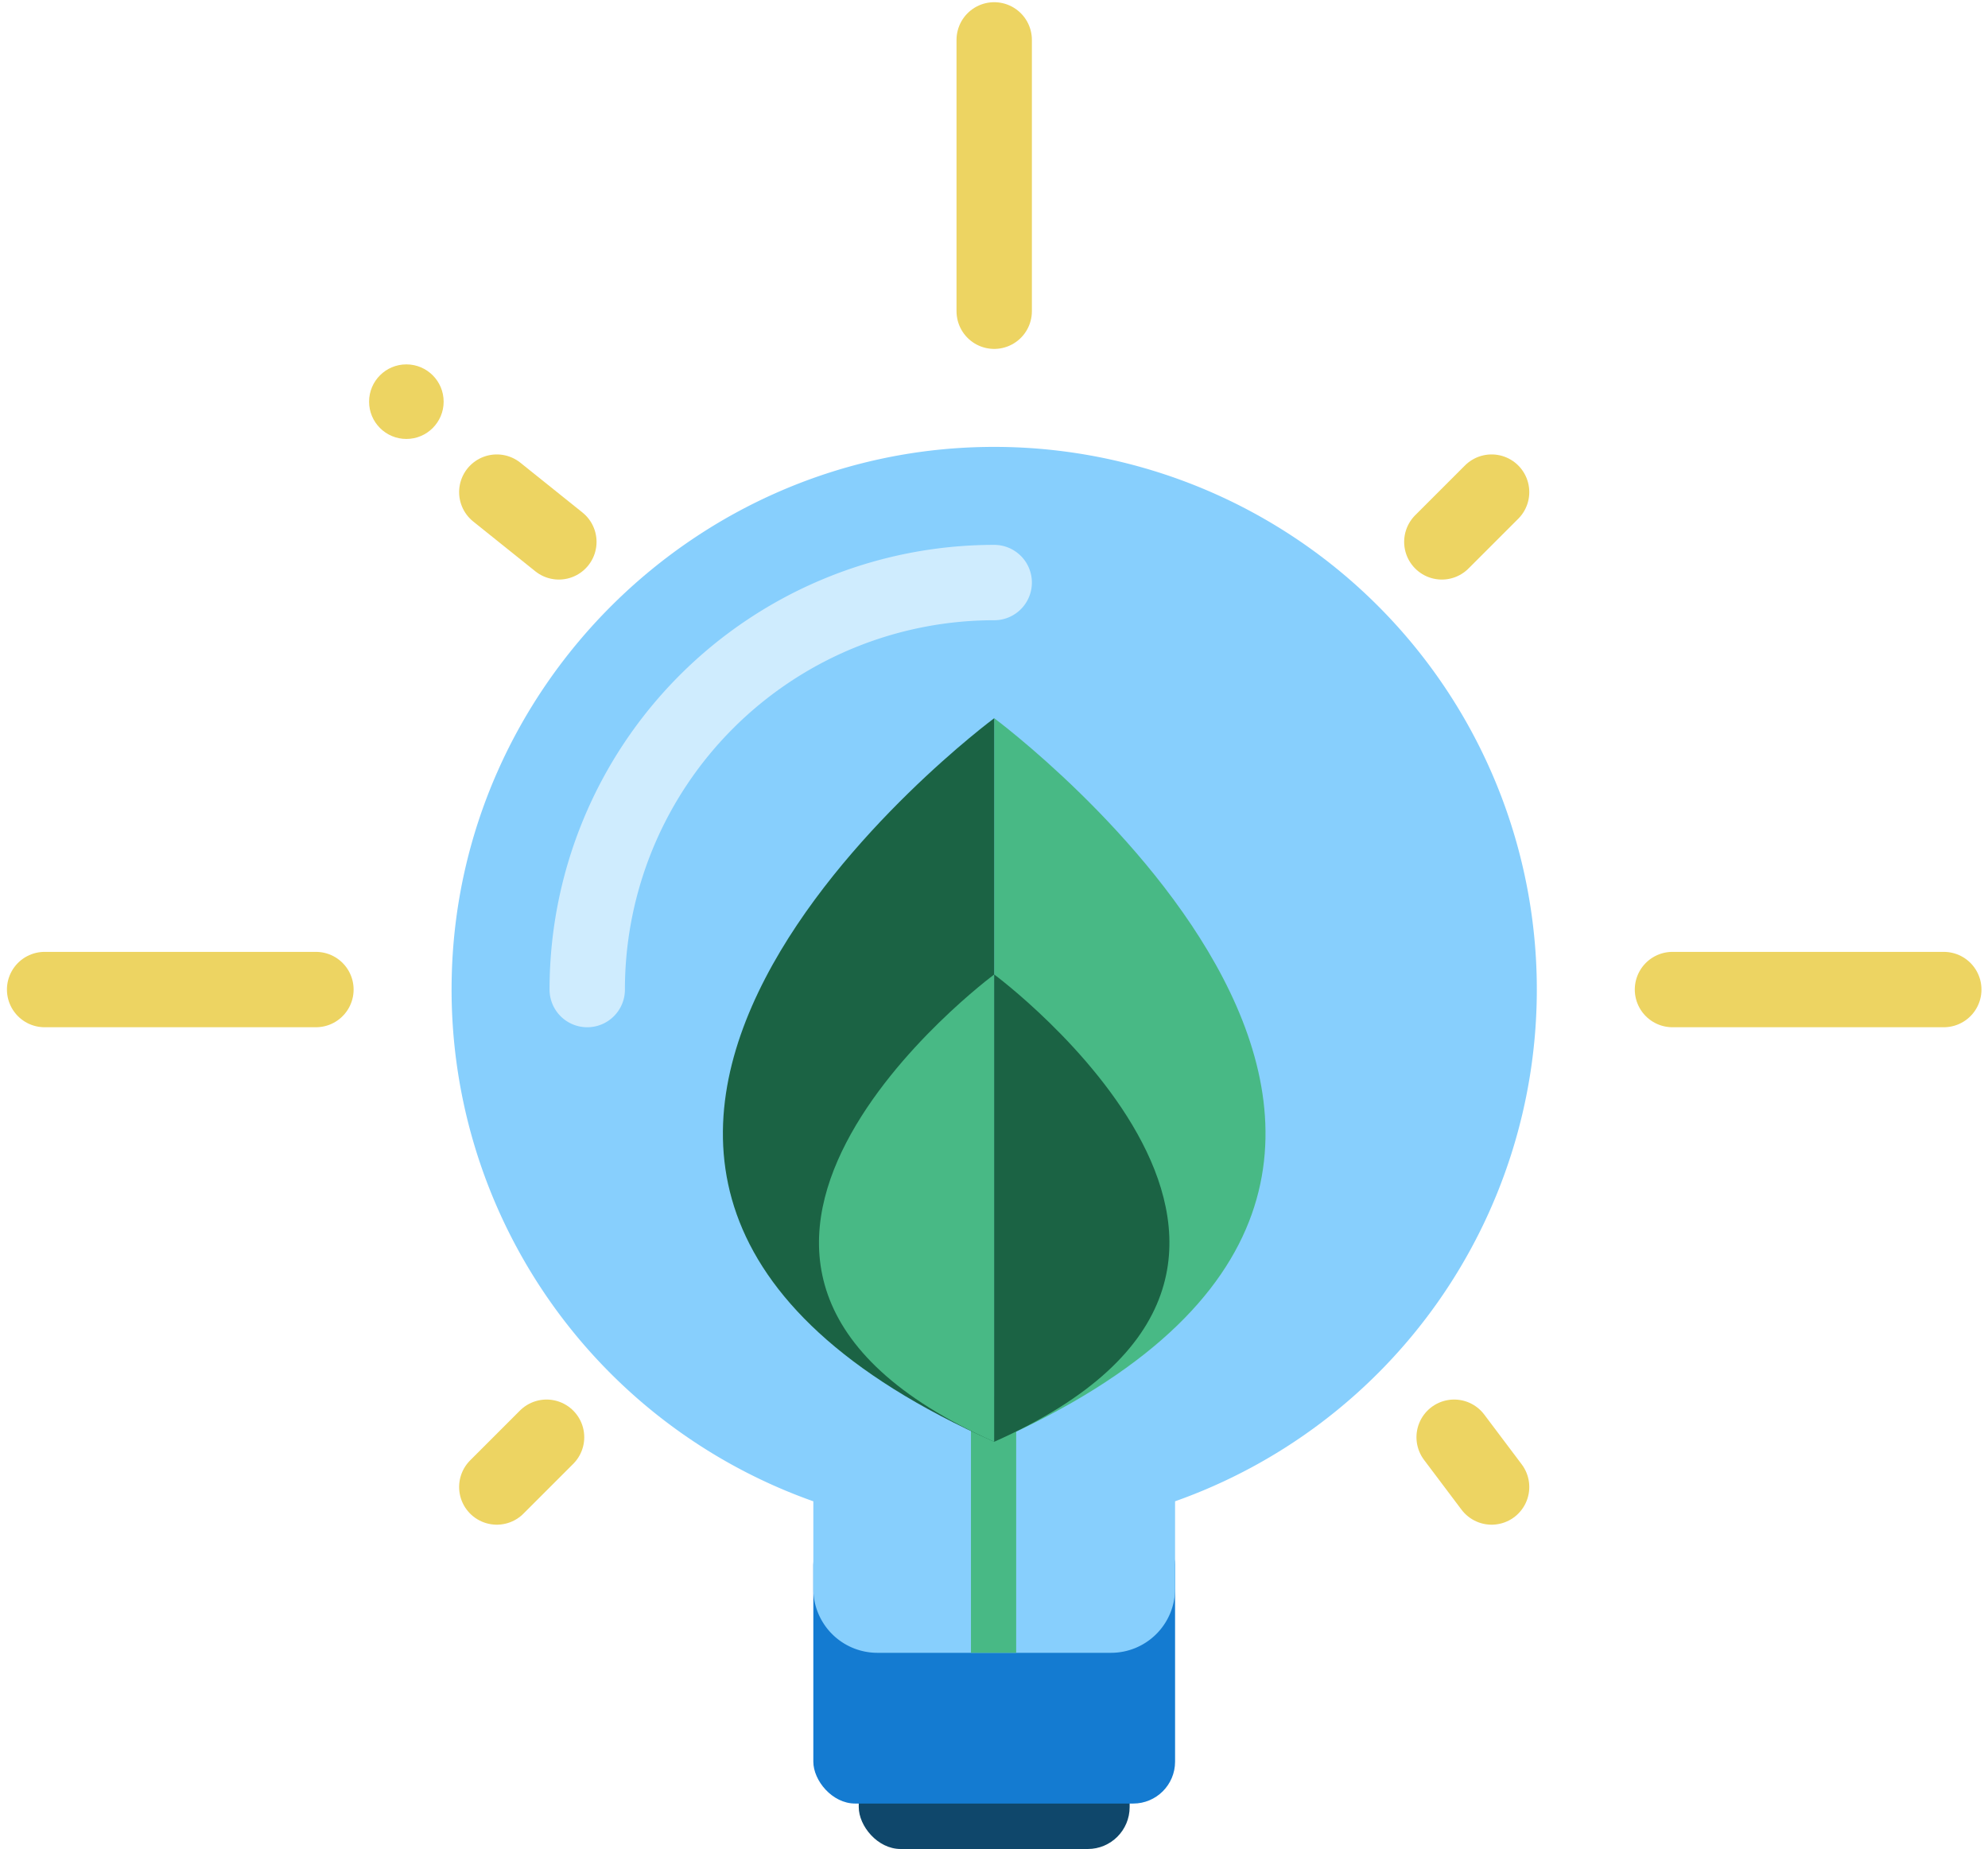 <?xml version="1.0" encoding="UTF-8"?>
<svg xmlns="http://www.w3.org/2000/svg" width="200px" height="186px" viewBox="0 0 394.08 367.984">
  <defs>
    <style>
      .f43e441b-0e6e-49f4-9fa9-27f188c84534 {
        fill: #0f476b;
      }

      .b71ba42c-6388-4cac-aede-4a18c8102f89 {
        fill: #147bd1;
      }

      .aa2256e4-666d-48f8-8625-c4aa63f424e8 {
        fill: #87cffd;
      }

      .acd765e8-70d4-4f45-b930-f07d44b1689b {
        fill: #48b985;
      }

      .a395c8cb-d4d9-4361-9b7f-f3d171a601f4 {
        fill: #1b6344;
      }

      .a7ecbc4b-64fb-490d-9bb5-d4a7f6ad2246, .a81f9e87-3ee8-46b8-a80a-f4393b17aaec {
        fill: none;
        stroke-linecap: round;
        stroke-linejoin: round;
        stroke-width: 15px;
      }

      .a81f9e87-3ee8-46b8-a80a-f4393b17aaec {
        stroke: #cfecfe;
      }

      .a7ecbc4b-64fb-490d-9bb5-d4a7f6ad2246 {
        stroke: #edd462;
      }

      .fc02a011-ec91-4c5f-8f8d-191056d861f2 {
        fill: #edd462;
      }
    </style>
  </defs>
  <title>flywire-learning</title>
  <g id="f340a7e0-5833-463c-be73-1cff6581ee07" data-name="Layer 80">
    <g>
      <rect class="f43e441b-0e6e-49f4-9fa9-27f188c84534" x="170.122" y="312.156" width="53.915" height="55.828" rx="8.333"></rect>
      <rect class="b71ba42c-6388-4cac-aede-4a18c8102f89" x="161.08" y="303.111" width="72" height="55.828" rx="8.333"></rect>
      <path class="aa2256e4-666d-48f8-8625-c4aa63f424e8" d="M305.08,196.939A108,108,0,0,0,195.538,88.95C137.794,89.755,90.489,136.566,89.112,194.299A108.034,108.034,0,0,0,161.08,298.785v17.404a12.75,12.75,0,0,0,12.75,12.75H220.33a12.75,12.75,0,0,0,12.75-12.75v-17.404A108.038,108.038,0,0,0,305.08,196.939Z"></path>
      <rect class="acd765e8-70d4-4f45-b930-f07d44b1689b" x="192.454" y="277.939" width="9" height="51"></rect>
      <g>
        <g>
          <path class="acd765e8-70d4-4f45-b930-f07d44b1689b" d="M197.08,142.939s121.5,90,0,144Z"></path>
          <path class="a395c8cb-d4d9-4361-9b7f-f3d171a601f4" d="M197.08,142.939s-121.5,90,0,144Z"></path>
        </g>
        <g>
          <path class="acd765e8-70d4-4f45-b930-f07d44b1689b" d="M197.08,193.939s-78.469,58.125,0,93Z"></path>
          <path class="a395c8cb-d4d9-4361-9b7f-f3d171a601f4" d="M197.08,193.939s78.469,58.125,0,93Z"></path>
        </g>
      </g>
      <path class="a81f9e87-3ee8-46b8-a80a-f4393b17aaec" d="M116.08,196.939a81,81,0,0,1,81-81"></path>
      <line class="a7ecbc4b-64fb-490d-9bb5-d4a7f6ad2246" x1="197.08" y1="7.939" x2="197.08" y2="61.939"></line>
      <line class="a7ecbc4b-64fb-490d-9bb5-d4a7f6ad2246" x1="386.08" y1="196.939" x2="332.08" y2="196.939"></line>
      <line class="a7ecbc4b-64fb-490d-9bb5-d4a7f6ad2246" x1="62.08" y1="196.939" x2="8.08" y2="196.939"></line>
      <line class="a7ecbc4b-64fb-490d-9bb5-d4a7f6ad2246" x1="296.08" y1="97.939" x2="286.175" y2="107.843"></line>
      <line class="a7ecbc4b-64fb-490d-9bb5-d4a7f6ad2246" x1="107.985" y1="286.034" x2="98.08" y2="295.939"></line>
      <line class="a7ecbc4b-64fb-490d-9bb5-d4a7f6ad2246" x1="98.08" y1="97.939" x2="110.433" y2="107.843"></line>
      <line class="a7ecbc4b-64fb-490d-9bb5-d4a7f6ad2246" x1="288.624" y1="286.034" x2="296.08" y2="295.939"></line>
      <circle class="fc02a011-ec91-4c5f-8f8d-191056d861f2" cx="80.08" cy="79.939" r="7.42"></circle>
    </g>
  </g>
</svg>
